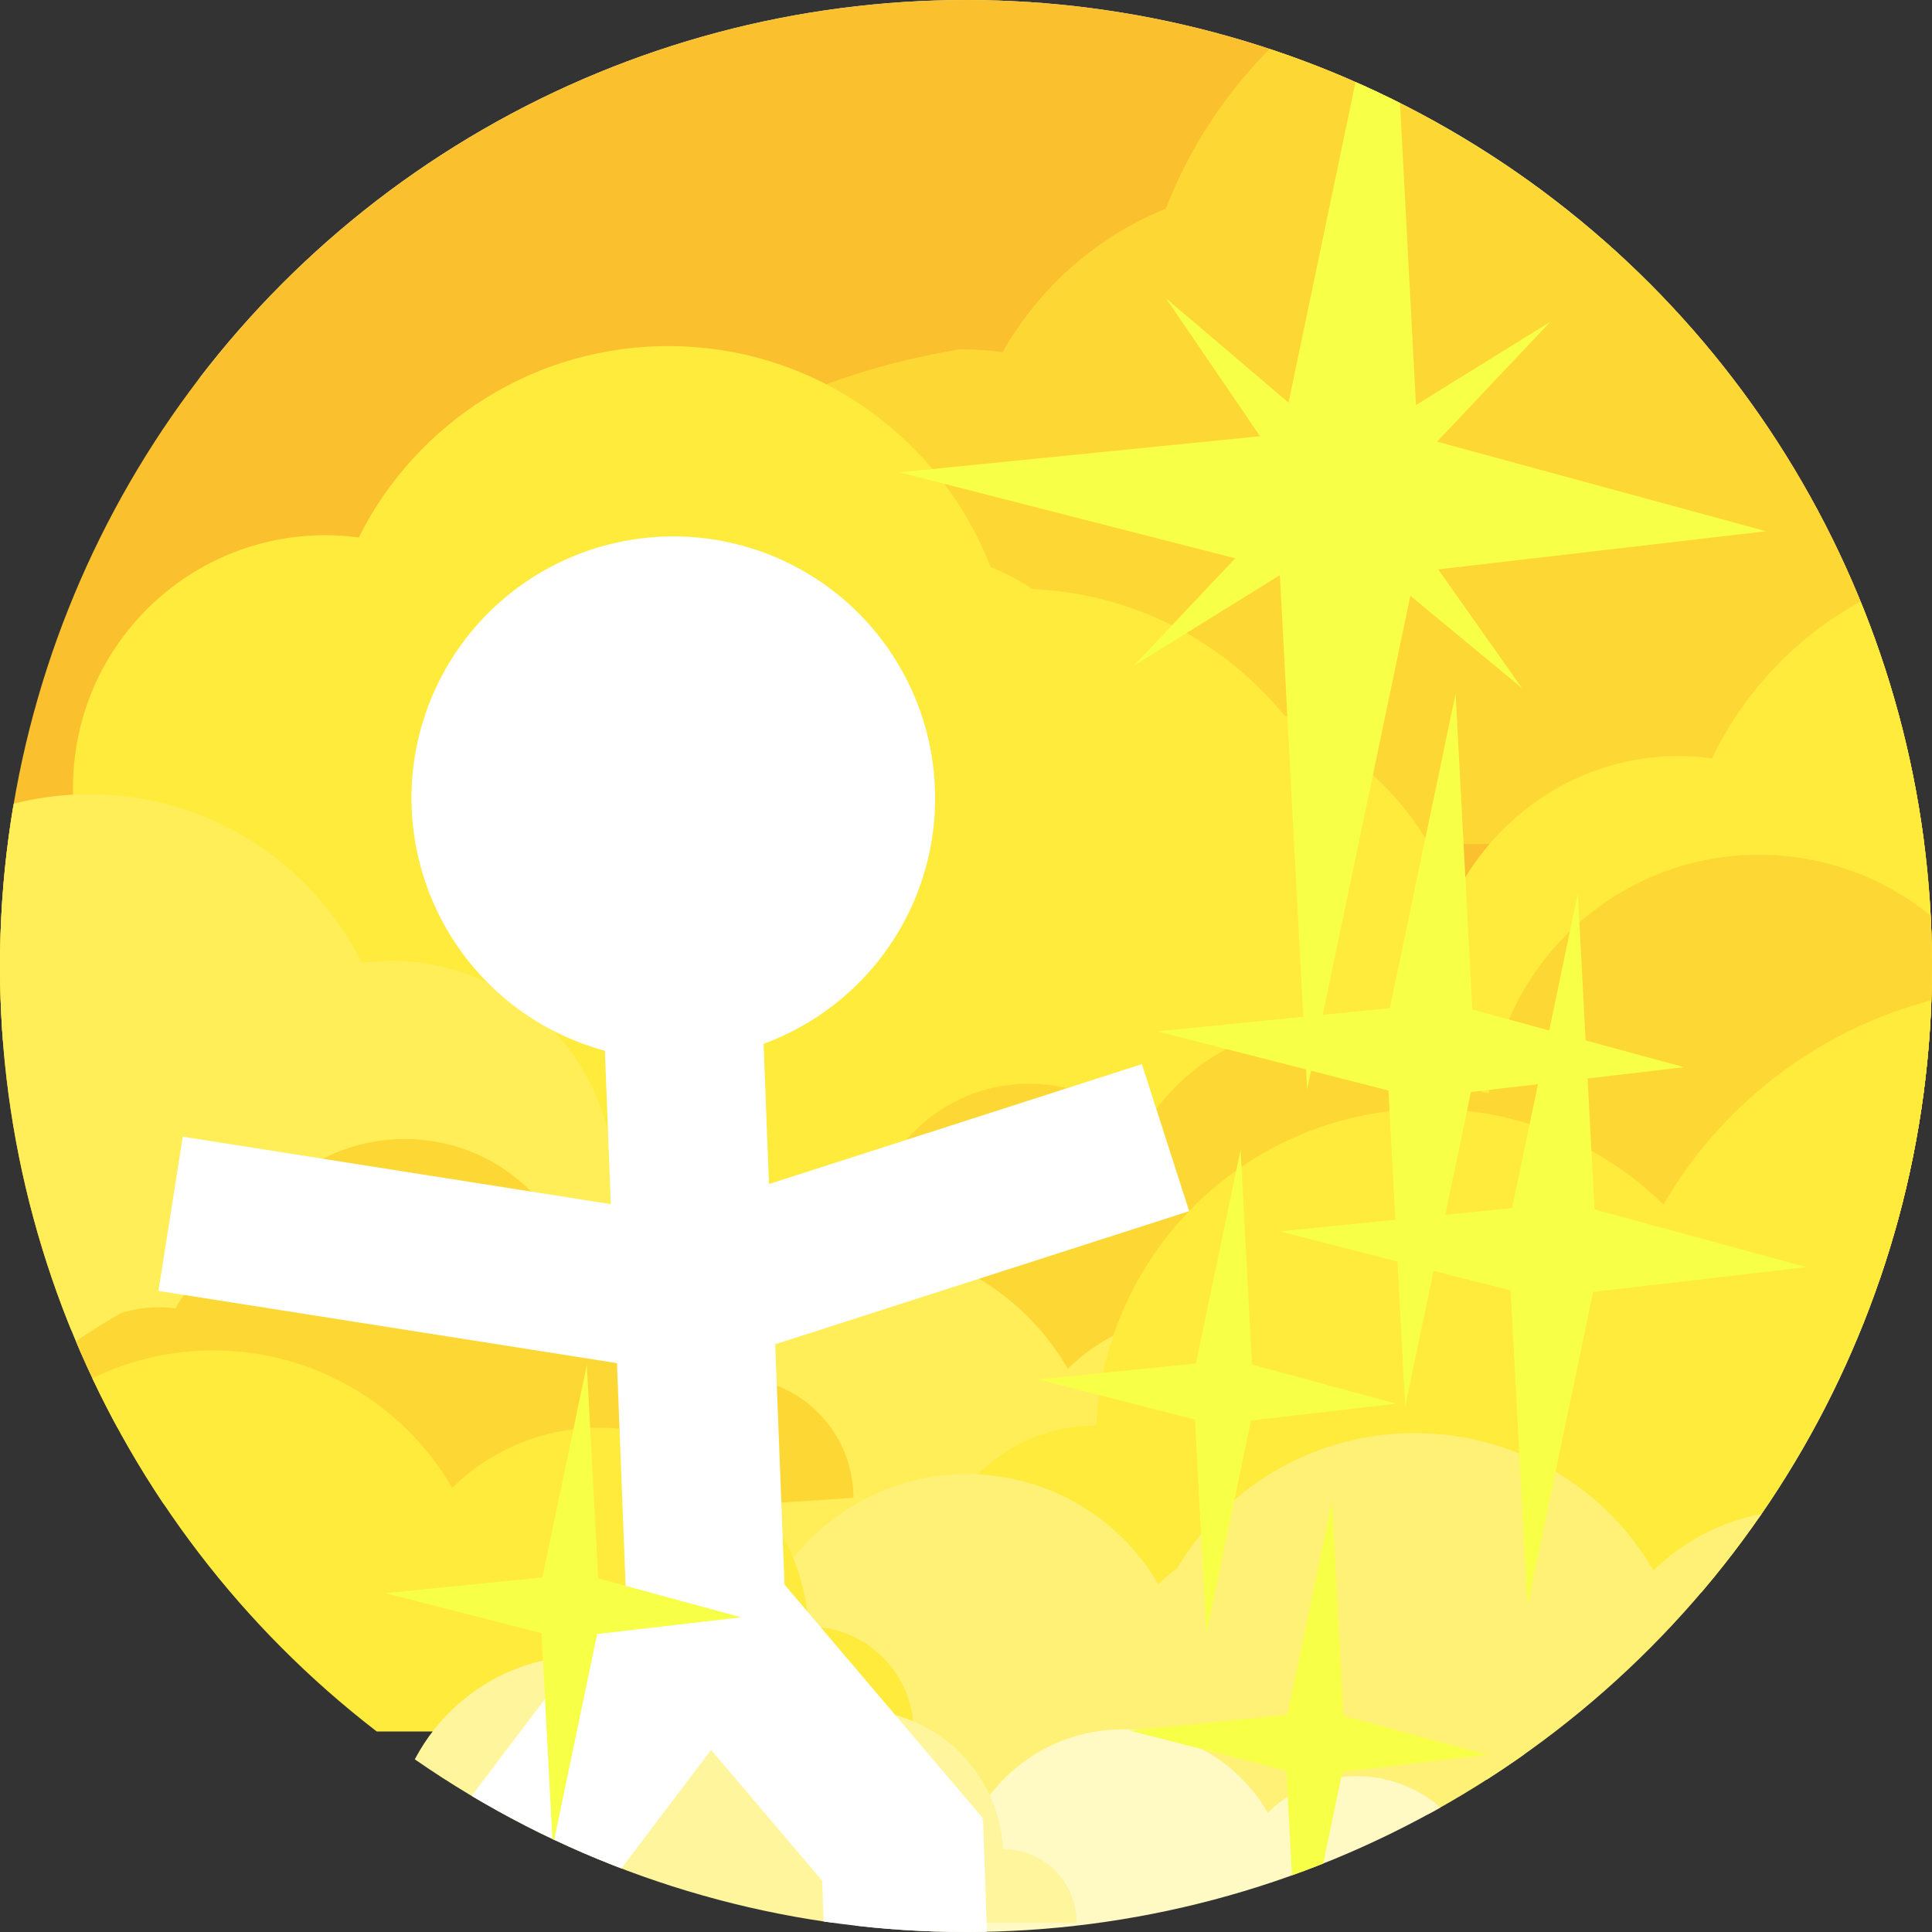 <?xml version="1.0" encoding="UTF-8" standalone="no"?>
<svg xmlns:dc="http://purl.org/dc/elements/1.1/" xmlns:cc="http://creativecommons.org/ns#" xmlns:rdf="http://www.w3.org/1999/02/22-rdf-syntax-ns#" xmlns:svg="http://www.w3.org/2000/svg" xmlns="http://www.w3.org/2000/svg" id="svg5114" version="1.1" viewBox="0 0 31.978 31.978" height="120.86" width="120.86" preserveAspectRatio="xMinYMin meet">
  <rect x="0" y="0" width="31.978" height="31.978" fill="#333333" stroke="none"/>
  <defs id="defs5108">
    <clipPath id="clipPath5799" clipPathUnits="userSpaceOnUse">
      <circle style="opacity:1;fill:#fff9c4;fill-opacity:1;fill-rule:nonzero;stroke:none;stroke-width:0.521;stroke-miterlimit:4;stroke-dasharray:none;stroke-dashoffset:0;stroke-opacity:1;paint-order:normal" id="circle5801" cx="130.07" cy="222.228" r="15.989"/>
    </clipPath>
    <clipPath id="clipPath1014" clipPathUnits="userSpaceOnUse">
      <circle style="opacity:1;fill:#fffddb;fill-opacity:1;fill-rule:nonzero;stroke:none;stroke-width:0.521;stroke-miterlimit:4;stroke-dasharray:none;stroke-dashoffset:0;stroke-opacity:1;paint-order:normal" id="circle1016" cx="15.989" cy="15.989" r="15.989"/>
    </clipPath>
  </defs>
  <g clip-path="url(#clipPath1014)" id="g1012">
    <g id="g964" transform="translate(66.488,-14.648)">
      <circle r="15.989" cy="29.947" cx="-49.996" id="circle5791-2" style="opacity:1;fill:#fffddb;fill-opacity:1;fill-rule:nonzero;stroke:none;stroke-width:0.521;stroke-miterlimit:4;stroke-dasharray:none;stroke-dashoffset:0;stroke-opacity:1;paint-order:normal"/>
      <g style="stroke-width:0.81" transform="matrix(1.235,0,0,1.235,-68.154,10.703)" id="g972">
        <g style="fill:#fbc02d;fill-opacity:1;stroke-width:1.739" transform="matrix(-0.33,0,0,-0.33,-10.268,21.027)" id="g974">
          <path id="path972" style="fill:#fbc02d;fill-opacity:1;fill-rule:nonzero;stroke:none;stroke-width:1.739" d="m 0,0 h -143.56 c 0,3.97 1.13,7.69 3.09,10.83 3.62,5.83 10.07,9.71 17.44,9.71 1.24,0 2.46,-0.11 3.64,-0.32 -0.06,0.67 -0.09,1.36 -0.09,2.05 0,12.3 9.97,22.27 22.27,22.27 0.99,0 1.97,-0.07 2.93,-0.2 5.06,10.13 15.59,17.03 27.67,16.87 12.81,-0.16 23.67,-8.21 28.03,-19.47 4.55,-1.84 8.33,-5.19 10.73,-9.43 0.91,0.13 1.85,0.19 2.8,0.19 C -0.021,28.364 7.351,8.934 0,0"/>
        </g>
        <g id="g877" transform="matrix(-0.204,0,0,-0.204,9.104,14.506)" style="fill:#fdd835;fill-opacity:1;stroke-width:2.817">
          <path d="m 0,0 h -143.56 c 0,3.97 1.13,7.69 3.09,10.83 3.62,5.83 10.07,9.71 17.44,9.71 1.24,0 2.46,-0.11 3.64,-0.32 -0.06,0.67 -0.09,1.36 -0.09,2.05 0,12.3 9.97,22.27 22.27,22.27 0.99,0 1.97,-0.07 2.93,-0.2 5.06,10.13 15.59,17.03 27.67,16.87 12.81,-0.16 23.67,-8.21 28.03,-19.47 4.55,-1.84 8.33,-5.19 10.73,-9.43 0.91,0.13 1.85,0.19 2.8,0.19 C -0.021,28.364 7.351,8.934 0,0" style="fill:#fdd835;fill-opacity:1;fill-rule:nonzero;stroke:none;stroke-width:2.817" id="path875"/>
        </g>
        <g style="fill:#ffeb3b;fill-opacity:1;stroke-width:3.781" transform="matrix(0.152,0,0,-0.152,20.488,17.137)" id="g867">
          <path id="path865" style="fill:#ffeb3b;fill-opacity:1;fill-rule:nonzero;stroke:none;stroke-width:3.781" d="m 0,0 h -143.56 c 0,3.97 1.13,7.69 3.09,10.83 3.62,5.83 10.07,9.71 17.44,9.71 1.24,0 2.46,-0.11 3.64,-0.32 -0.06,0.67 -0.09,1.36 -0.09,2.05 0,12.3 9.97,22.27 22.27,22.27 0.99,0 1.97,-0.07 2.93,-0.2 5.06,10.13 15.59,17.03 27.67,16.87 12.81,-0.16 23.67,-8.21 28.03,-19.47 4.55,-1.84 8.33,-5.19 10.73,-9.43 0.91,0.13 1.85,0.19 2.8,0.19 C -0.021,28.364 7.351,8.934 0,0"/>
        </g>
        <g id="g883" transform="matrix(0.152,0,0,-0.152,25.163,20.389)" style="fill:#ffeb3b;fill-opacity:1;stroke-width:3.781">
          <path d="m 0,0 h -143.56 c 0,3.97 1.13,7.69 3.09,10.83 3.62,5.83 10.07,9.71 17.44,9.71 1.24,0 2.46,-0.11 3.64,-0.32 -0.06,0.67 -0.09,1.36 -0.09,2.05 0,12.3 9.97,22.27 22.27,22.27 0.99,0 1.97,-0.07 2.93,-0.2 5.06,10.13 15.59,17.03 27.67,16.87 12.81,-0.16 23.67,-8.21 28.03,-19.47 4.55,-1.84 8.33,-5.19 10.73,-9.43 0.91,0.13 1.85,0.19 2.8,0.19 C -0.021,28.364 7.351,8.934 0,0" style="fill:#ffeb3b;fill-opacity:1;fill-rule:nonzero;stroke:none;stroke-width:3.781" id="path881"/>
        </g>
        <g id="g851" transform="matrix(0.152,0,0,-0.157,38.623,20.32)" style="fill:#ffeb3b;fill-opacity:1;stroke-width:3.714">
          <path d="m 0,0 h -143.56 c 0,3.97 1.13,7.69 3.09,10.83 3.62,5.83 10.07,9.71 17.44,9.71 1.24,0 2.46,-0.11 3.64,-0.32 -0.06,0.67 -0.09,1.36 -0.09,2.05 0,12.3 9.97,22.27 22.27,22.27 0.99,0 1.97,-0.07 2.93,-0.2 5.06,10.13 15.59,17.03 27.67,16.87 12.81,-0.16 23.67,-8.21 28.03,-19.47 4.55,-1.84 8.33,-5.19 10.73,-9.43 0.91,0.13 1.85,0.19 2.8,0.19 C -0.021,28.364 7.351,8.934 0,0" style="fill:#ffeb3b;fill-opacity:1;fill-rule:nonzero;stroke:none;stroke-width:3.714" id="path849"/>
        </g>
        <g id="g879" transform="matrix(-0.134,0,0,-0.134,-6.432,22.041)" style="fill:#ffee58;fill-opacity:1;stroke-width:4.294">
          <path d="m 0,0 c -46.836,-2.034 -93.818,-3.778 -143.56,0 0,3.97 1.13,7.69 3.09,10.83 3.62,5.83 10.07,9.71 17.44,9.71 1.24,0 2.46,-0.11 3.64,-0.32 -0.06,0.67 -0.09,1.36 -0.09,2.05 0,12.3 9.97,22.27 22.27,22.27 0.99,0 1.97,-0.07 2.93,-0.2 5.06,10.13 15.59,17.03 27.67,16.87 12.81,-0.16 23.67,-8.21 28.03,-19.47 4.55,-1.84 8.33,-5.19 10.73,-9.43 0.91,0.13 1.85,0.19 2.8,0.19 2.24,0 4.41,-0.34 6.44,-0.98 C -1.217,21.46 9.754,10.93 0,0" style="fill:#ffee58;fill-opacity:1;fill-rule:nonzero;stroke:none;stroke-width:4.294" id="path877"/>
        </g>
      </g>
      <g style="fill:#fdd835;fill-opacity:1;stroke-width:3.45" transform="matrix(0.206,0,0,-0.206,-39.076,38.361)" id="g958">
        <path id="path956" style="fill:#fdd835;fill-opacity:1;fill-rule:nonzero;stroke:none;stroke-width:3.45" d="m 0,0 c 0,2.565 -1.09,4.879 -2.834,6.499 -1.585,1.475 -3.705,2.374 -6.039,2.374 -0.775,0 -1.53,-0.1 -2.25,-0.29 -1.03,8.474 -8.243,15.037 -16.997,15.037 -5.469,0 -10.338,-2.559 -13.472,-6.548 -0.488,-0.623 -0.932,-1.283 -1.332,-1.97 -0.773,0.759 -1.639,1.423 -2.582,1.97 -1.92,1.12 -4.144,1.759 -6.524,1.759 -6.954,0 -12.638,-5.463 -12.983,-12.332 h -0.015 c -3.589,0 -6.498,-2.91 -6.498,-6.499 z"/>
      </g>
      <g style="fill:#fdd835;fill-opacity:1;stroke-width:2.698" transform="matrix(-0.263,0,0,-0.263,-44.768,35.008)" id="g954">
        <path id="path952" style="fill:#fdd835;fill-opacity:1;fill-rule:nonzero;stroke:none;stroke-width:2.698" d="m 0,0 c 0,2.565 -1.09,4.879 -2.834,6.499 -1.585,1.475 -3.705,2.374 -6.039,2.374 -0.775,0 -1.53,-0.1 -2.25,-0.29 -1.03,8.474 -8.243,15.037 -16.997,15.037 -5.469,0 -10.338,-2.559 -13.472,-6.548 -0.488,-0.623 -0.932,-1.283 -1.332,-1.97 -0.773,0.759 -1.639,1.423 -2.582,1.97 -1.92,1.12 -4.144,1.759 -6.524,1.759 -6.954,0 -12.638,-5.463 -12.983,-12.332 h -0.015 c -3.589,0 -6.498,-2.91 -6.498,-6.499 z"/>
      </g>
      <g id="g885" transform="matrix(0.206,0,0,-0.206,-38.738,36.464)" style="fill:#fdd835;fill-opacity:1;stroke-width:3.45">
        <path d="m 0,0 c 0,2.565 -1.09,4.879 -2.834,6.499 -1.585,1.475 -3.705,2.374 -6.039,2.374 -0.775,0 -1.53,-0.1 -2.25,-0.29 -1.03,8.474 -8.243,15.037 -16.997,15.037 -5.469,0 -10.338,-2.559 -13.472,-6.548 -0.488,-0.623 -0.932,-1.283 -1.332,-1.97 -0.773,0.759 -1.639,1.423 -2.582,1.97 -1.92,1.12 -4.144,1.759 -6.524,1.759 -6.954,0 -12.638,-5.463 -12.983,-12.332 h -0.015 c -3.589,0 -6.498,-2.91 -6.498,-6.499 z" style="fill:#fdd835;fill-opacity:1;fill-rule:nonzero;stroke:none;stroke-width:3.45" id="path883"/>
      </g>
      <g style="fill:#ffee58;fill-opacity:1;stroke-width:2.894" transform="matrix(-0.245,0,0,-0.245,-59.33,41.004)" id="g970">
        <path id="path968" style="fill:#ffee58;fill-opacity:1;fill-rule:nonzero;stroke:none;stroke-width:2.894" d="m 0,0 c 0,2.565 -1.09,4.879 -2.834,6.499 -1.585,1.475 -3.705,2.374 -6.039,2.374 -0.775,0 -1.53,-0.1 -2.25,-0.29 -1.03,8.474 -8.243,15.037 -16.997,15.037 -5.469,0 -10.338,-2.559 -13.472,-6.548 -0.488,-0.623 -0.932,-1.283 -1.332,-1.97 -0.773,0.759 -1.639,1.423 -2.582,1.97 -1.92,1.12 -4.144,1.759 -6.524,1.759 -6.954,0 -12.638,-5.463 -12.983,-12.332 h -0.015 c -3.589,0 -6.498,-2.91 -6.498,-6.499 z"/>
      </g>
      <g id="g859" transform="matrix(0.425,0,0,-0.425,-20.712,41.004)" style="fill:#ffeb3b;fill-opacity:1;stroke-width:1.67">
        <path d="m 0,0 c 0,2.565 -1.09,4.879 -2.834,6.499 -1.585,1.475 -3.705,2.374 -6.039,2.374 -0.775,0 -1.53,-0.1 -2.25,-0.29 -1.03,8.474 -8.243,15.037 -16.997,15.037 -5.469,0 -10.338,-2.559 -13.472,-6.548 -0.488,-0.623 -0.932,-1.283 -1.332,-1.97 -0.773,0.759 -1.639,1.423 -2.582,1.97 -1.92,1.12 -4.144,1.759 -6.524,1.759 -6.954,0 -12.638,-5.463 -12.983,-12.332 h -0.015 c -3.589,0 -6.498,-2.91 -6.498,-6.499 z" style="fill:#ffeb3b;fill-opacity:1;fill-rule:nonzero;stroke:none;stroke-width:1.67" id="path857"/>
      </g>
      <g id="g7587" transform="matrix(-0.267,0,0,-0.267,-50.58,44.675)" style="fill:#fff176;fill-opacity:1;stroke-width:2.658">
        <path d="m 0,0 c 0,2.565 -1.09,4.879 -2.834,6.499 -1.585,1.475 -3.705,2.374 -6.039,2.374 -0.775,0 -1.53,-0.1 -2.25,-0.29 -1.03,8.474 -8.243,15.037 -16.997,15.037 -5.469,0 -10.338,-2.559 -13.472,-6.548 -0.488,-0.623 -0.932,-1.283 -1.332,-1.97 -0.773,0.759 -1.639,1.423 -2.582,1.97 -1.92,1.12 -4.144,1.759 -6.524,1.759 -6.954,0 -12.638,-5.463 -12.983,-12.332 h -0.015 c -3.589,0 -6.498,-2.91 -6.498,-6.499 z" style="fill:#fff176;fill-opacity:1;fill-rule:nonzero;stroke:none;stroke-width:2.658" id="path7585"/>
      </g>
      <g style="fill:#fff176;fill-opacity:1;stroke-width:3.318" transform="matrix(-0.214,0,0,-0.214,-56.502,44.102)" id="g881">
        <path id="path879" style="fill:#fff176;fill-opacity:1;fill-rule:nonzero;stroke:none;stroke-width:3.318" d="m 0,0 c 0,2.565 -1.09,4.879 -2.834,6.499 -1.585,1.475 -3.705,2.374 -6.039,2.374 -0.775,0 -1.53,-0.1 -2.25,-0.29 -1.03,8.474 -8.243,15.037 -16.997,15.037 -5.469,0 -10.338,-2.559 -13.472,-6.548 -0.488,-0.623 -0.932,-1.283 -1.332,-1.97 -0.773,0.759 -1.639,1.423 -2.582,1.97 -1.92,1.12 -4.144,1.759 -6.524,1.759 -6.954,0 -12.638,-5.463 -12.983,-12.332 h -0.015 c -3.589,0 -6.498,-2.91 -6.498,-6.499 z"/>
      </g>
      <g id="g889" transform="matrix(-0.162,0,0,-0.162,-52.457,47.098)" style="fill:#fff9c4;fill-opacity:1;stroke-width:4.38">
        <path d="m 0,0 c 0,2.565 -1.09,4.879 -2.834,6.499 -1.585,1.475 -3.705,2.374 -6.039,2.374 -0.775,0 -1.53,-0.1 -2.25,-0.29 -1.03,8.474 -8.243,15.037 -16.997,15.037 -5.469,0 -10.338,-2.559 -13.472,-6.548 -0.488,-0.623 -0.932,-1.283 -1.332,-1.97 -0.773,0.759 -1.639,1.423 -2.582,1.97 -1.92,1.12 -4.144,1.759 -6.524,1.759 -6.954,0 -12.638,-5.463 -12.983,-12.332 h -0.015 c -3.589,0 -6.498,-2.91 -6.498,-6.499 z" style="fill:#fff9c4;fill-opacity:1;fill-rule:nonzero;stroke:none;stroke-width:4.38" id="path887"/>
      </g>
      <g id="g7908" transform="matrix(-0.097,0,0,-0.097,-66.288,39.438)" style="fill:#fdd835;fill-opacity:1;stroke-width:7.278">
        <path d="m 0,0 c -46.836,-2.034 -93.818,-3.778 -143.56,0 0,3.97 1.13,7.69 3.09,10.83 3.62,5.83 10.07,9.71 17.44,9.71 1.24,0 2.46,-0.11 3.64,-0.32 -0.06,0.67 -0.09,1.36 -0.09,2.05 0,12.3 9.97,22.27 22.27,22.27 0.99,0 1.97,-0.07 2.93,-0.2 5.06,10.13 15.59,17.03 27.67,16.87 12.81,-0.16 23.67,-8.21 28.03,-19.47 4.55,-1.84 8.33,-5.19 10.73,-9.43 0.91,0.13 1.85,0.19 2.8,0.19 2.24,0 4.41,-0.34 6.44,-0.98 C -1.217,21.46 9.754,10.93 0,0" style="fill:#fdd835;fill-opacity:1;fill-rule:nonzero;stroke:none;stroke-width:7.278" id="path7906"/>
      </g>
      <g style="fill:#ffeb3b;fill-opacity:1;stroke-width:2.658" transform="matrix(-0.267,0,0,-0.267,-70.464,43.307)" id="g855">
        <path id="path853" style="fill:#ffeb3b;fill-opacity:1;fill-rule:nonzero;stroke:none;stroke-width:2.658" d="m 0,0 c 0,2.565 -1.09,4.879 -2.834,6.499 -1.585,1.475 -3.705,2.374 -6.039,2.374 -0.775,0 -1.53,-0.1 -2.25,-0.29 -1.03,8.474 -8.243,15.037 -16.997,15.037 -5.469,0 -10.338,-2.559 -13.472,-6.548 -0.488,-0.623 -0.932,-1.283 -1.332,-1.97 -0.773,0.759 -1.639,1.423 -2.582,1.97 -1.92,1.12 -4.144,1.759 -6.524,1.759 -6.954,0 -12.638,-5.463 -12.983,-12.332 h -0.015 c -3.589,0 -6.498,-2.91 -6.498,-6.499 z"/>
      </g>
      <g style="fill:#fff59d;fill-opacity:1;stroke-width:3.802" transform="matrix(-0.187,0,0,-0.187,-62.044,46.47)" id="g863">
        <path id="path861" style="fill:#fff59d;fill-opacity:1;fill-rule:nonzero;stroke:none;stroke-width:3.802" d="m 0,0 c 0,2.565 -1.09,4.879 -2.834,6.499 -1.585,1.475 -3.705,2.374 -6.039,2.374 -0.775,0 -1.53,-0.1 -2.25,-0.29 -1.03,8.474 -8.243,15.037 -16.997,15.037 -5.469,0 -10.338,-2.559 -13.472,-6.548 -0.488,-0.623 -0.932,-1.283 -1.332,-1.97 -0.773,0.759 -1.639,1.423 -2.582,1.97 -1.92,1.12 -4.144,1.759 -6.524,1.759 -6.954,0 -12.638,-5.463 -12.983,-12.332 h -0.015 c -3.589,0 -6.498,-2.91 -6.498,-6.499 z"/>
      </g>
    </g>
    <path style="opacity:1;fill:#ffffff;fill-opacity:1;stroke:none;stroke-width:0.296;stroke-linecap:round;stroke-linejoin:round;stroke-miterlimit:4;stroke-dasharray:none;stroke-dashoffset:0;stroke-opacity:1" d="m 11.045,8.88 a 4.334,4.334 0 0 0 -4.167,3.569 4.334,4.334 0 0 0 3.134,4.943 l 0.098,2.539 -7.085,-1.117 -0.402,2.553 7.589,1.195 0.147,3.791 -5.893,7.784 2.152,1.631 5.152,-6.804 1.838,2.165 0.152,4.311 2.695,-0.096 -0.184,-5.22 -0.033,0.002 0.033,-0.028 -3.286,-3.87 -0.154,-3.978 6.852,-2.203 -0.783,-2.434 -6.172,1.985 -0.089,-2.321 A 4.334,4.334 0 0 0 15.41,13.977 4.334,4.334 0 0 0 11.907,8.946 4.334,4.334 0 0 0 11.044,8.88 Z" id="circle8475"/>
    <g id="g880" style="fill:#f8ff47;fill-opacity:1">
      <path id="path7466" d="m 25.281,26.589 -0.276,-5.229 -3.824,-0.979 3.847,-0.385 1.088,-5.206 0.276,5.229 3.505,0.954 -3.528,0.41 z" style="opacity:1;fill:#f8ff47;fill-opacity:1;fill-rule:nonzero;stroke:none;stroke-width:1.661;stroke-miterlimit:4;stroke-dasharray:none;stroke-dashoffset:0;paint-order:normal"/>
      <path id="path7473" d="m 19.967,27.048 -0.188,-3.552 -2.597,-0.665 2.613,-0.262 0.739,-3.536 0.188,3.552 2.381,0.648 -2.397,0.279 z" style="opacity:1;fill:#f8ff47;fill-opacity:1;fill-rule:nonzero;stroke:none;stroke-width:1.128;stroke-miterlimit:4;stroke-dasharray:none;stroke-dashoffset:0;paint-order:normal"/>
      <path id="path7477" d="m 23.258,23.279 -0.276,-5.229 -3.824,-0.979 3.847,-0.385 1.088,-5.205 0.276,5.229 3.505,0.954 -3.528,0.41 z" style="opacity:1;fill:#f8ff47;fill-opacity:1;fill-rule:nonzero;stroke:none;stroke-width:1.661;stroke-miterlimit:4;stroke-dasharray:none;stroke-dashoffset:0;paint-order:normal"/>
      <path style="opacity:1;fill:#f8ff47;fill-opacity:1;fill-rule:nonzero;stroke:none;stroke-width:1.128;stroke-miterlimit:4;stroke-dasharray:none;stroke-dashoffset:0;paint-order:normal" d="m 21.48,32.861 -0.188,-3.552 -2.597,-0.665 2.613,-0.262 0.739,-3.536 0.188,3.552 2.381,0.648 -2.397,0.279 z" id="path7479"/>
      <path style="opacity:1;fill:#f8ff47;fill-opacity:1;fill-rule:nonzero;stroke:none;stroke-width:1.121;stroke-miterlimit:4;stroke-dasharray:none;stroke-dashoffset:0;paint-order:normal" d="m 9.15,30.561 -0.187,-3.53 -2.582,-0.661 2.597,-0.26 0.735,-3.515 0.187,3.53 2.366,0.644 -2.382,0.277 z" id="path7481"/>
      <path id="path7491" d="m 18.768,11.017 2.717,-2.875 -2.183,-3.201 2.942,2.503 3.415,-2.116 -2.717,2.875 2.249,3.186 -3.008,-2.488 z" style="opacity:1;fill:#f8ff47;fill-opacity:1;fill-rule:nonzero;stroke:none;stroke-width:1.255;stroke-miterlimit:4;stroke-dasharray:none;stroke-dashoffset:0;paint-order:normal"/>
      <path style="opacity:1;fill:#f8ff47;fill-opacity:1;fill-rule:nonzero;stroke:none;stroke-width:2.732;stroke-miterlimit:4;stroke-dasharray:none;stroke-dashoffset:0;paint-order:normal" d="m 21.635,18.031 -0.455,-8.602 -6.29,-1.611 6.329,-0.634 1.79,-8.563 0.455,8.602 5.766,1.57 -5.804,0.675 z" id="path7489"/>
    </g>
  </g>
</svg>
